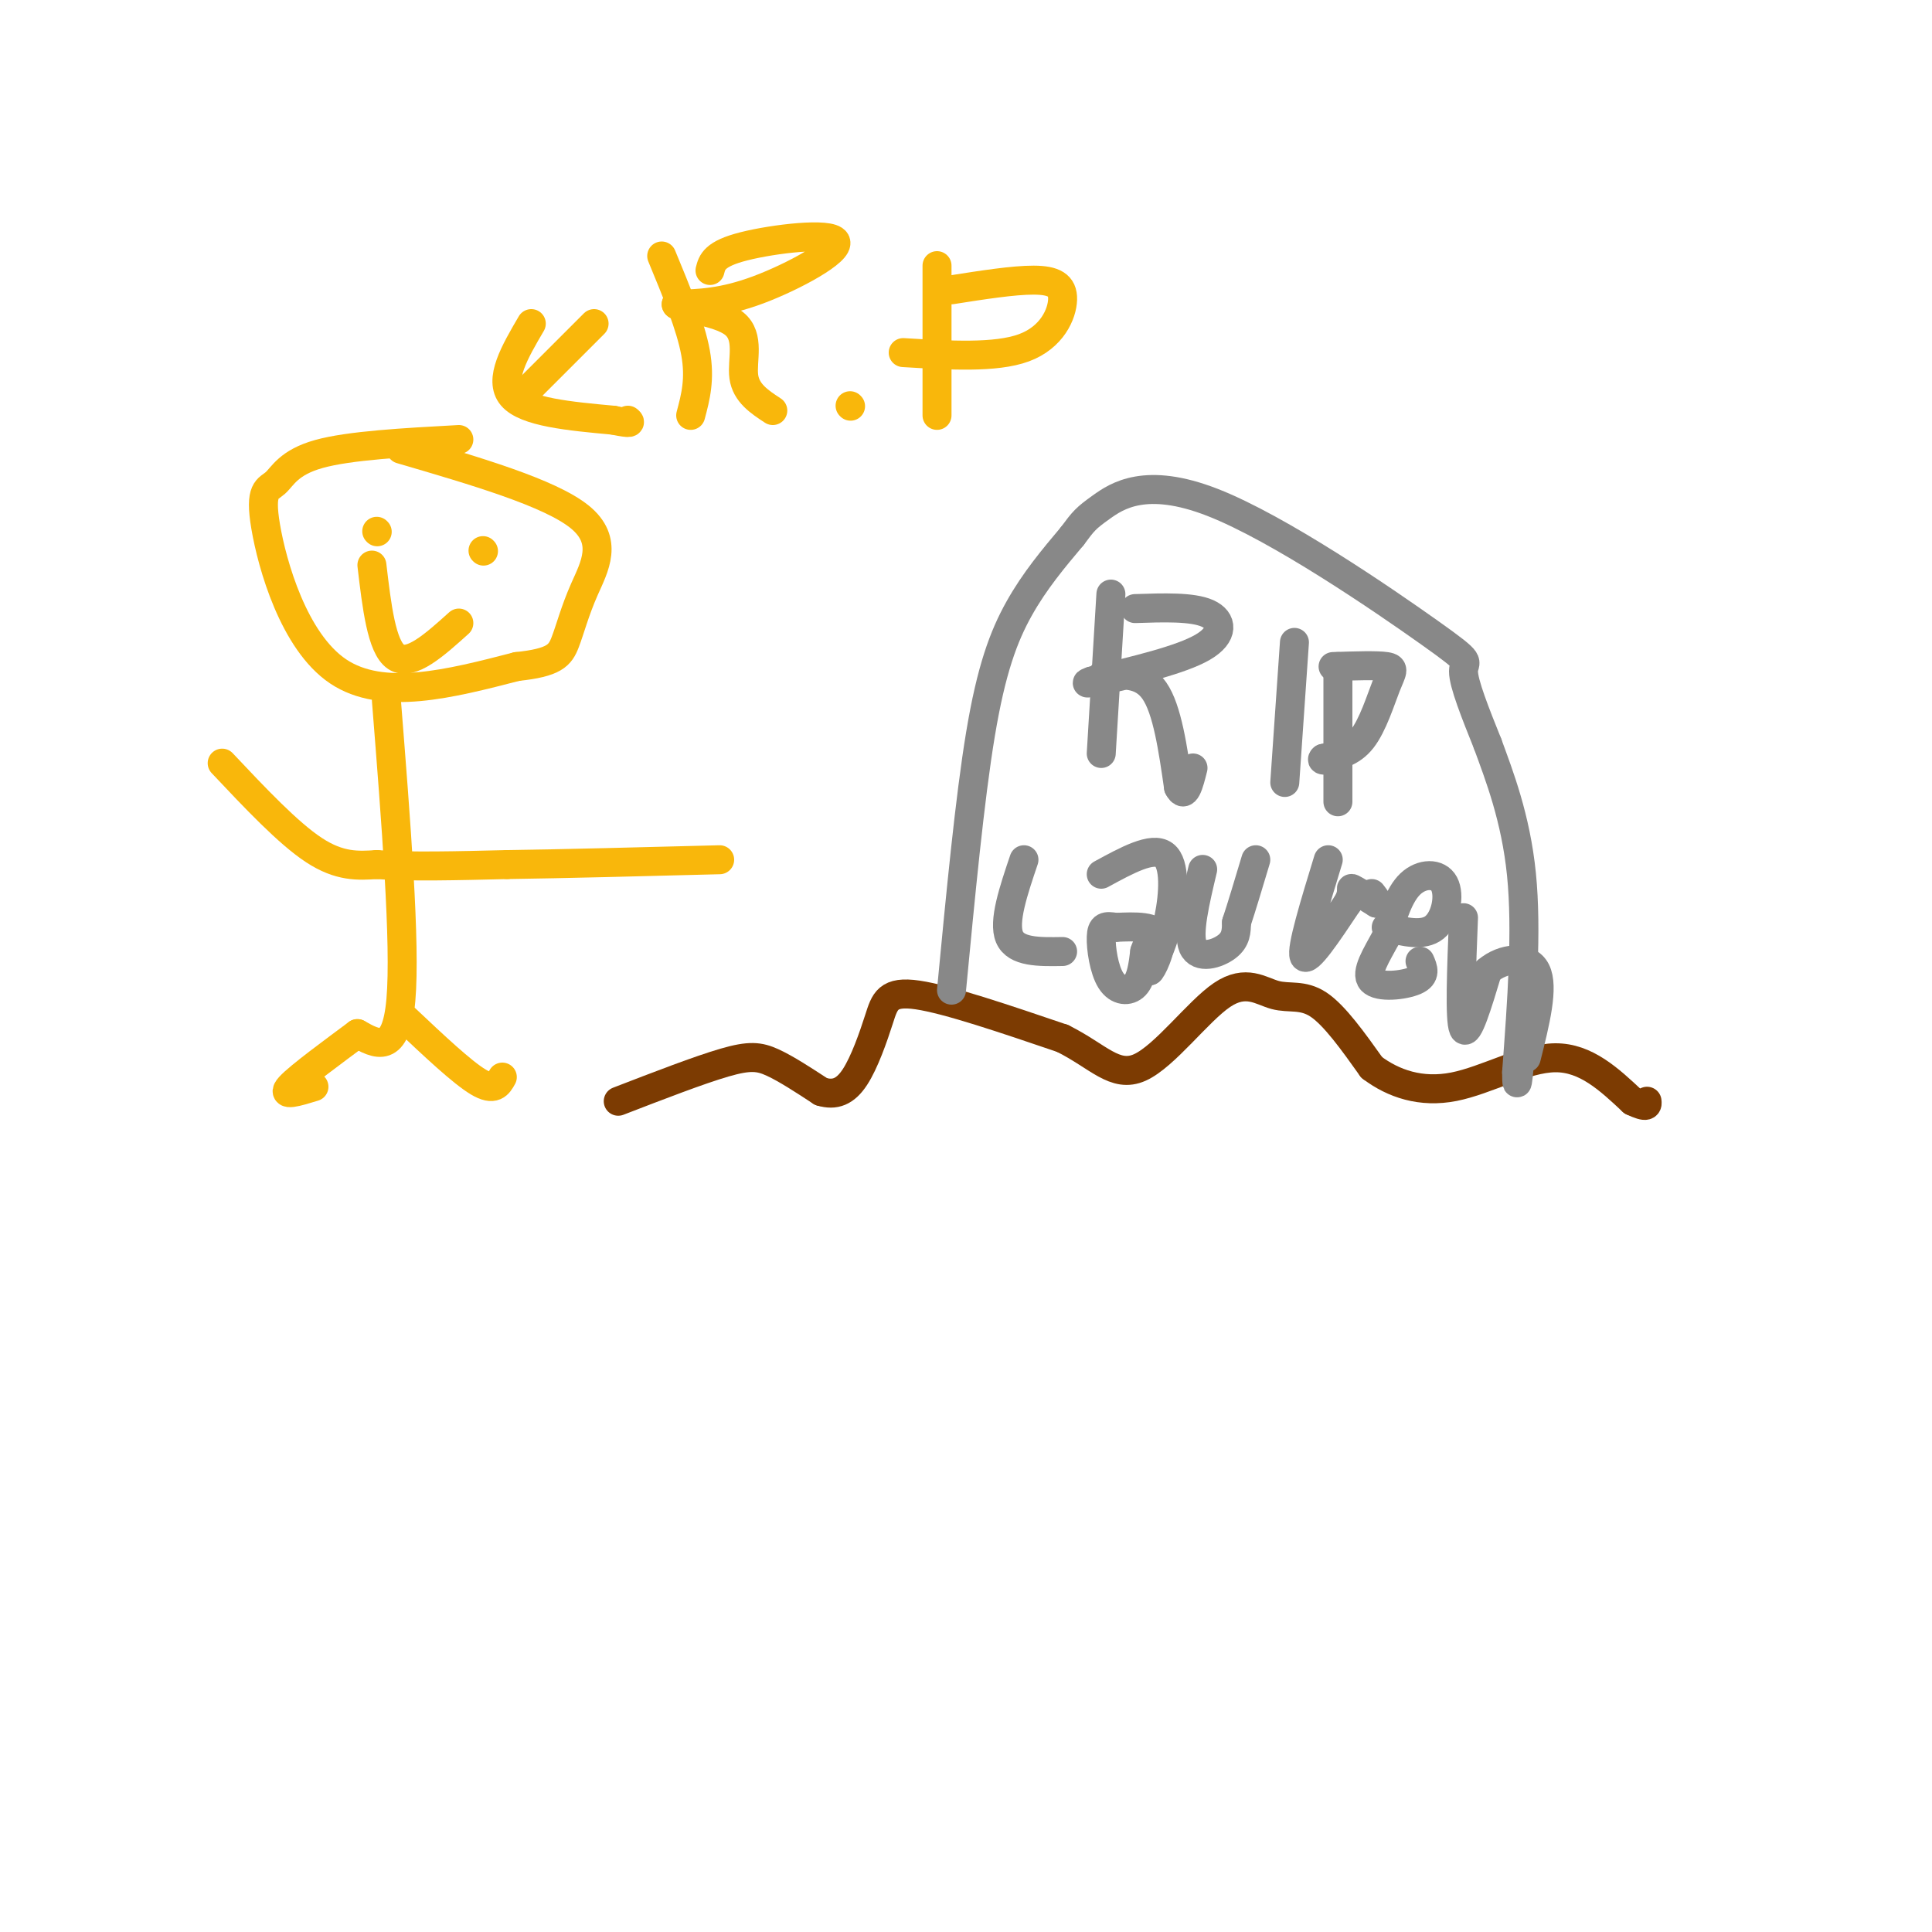 <svg viewBox='0 0 400 400' version='1.1' xmlns='http://www.w3.org/2000/svg' xmlns:xlink='http://www.w3.org/1999/xlink'><g fill='none' stroke='rgb(124,59,2)' stroke-width='6' stroke-linecap='round' stroke-linejoin='round'><path d='M128,228c8.400,-3.244 16.800,-6.489 22,-8c5.200,-1.511 7.200,-1.289 10,0c2.800,1.289 6.400,3.644 10,6'/><path d='M170,226c2.861,0.868 5.014,0.037 7,-3c1.986,-3.037 3.804,-8.279 5,-12c1.196,-3.721 1.770,-5.920 8,-5c6.230,0.920 18.115,4.960 30,9'/><path d='M220,215c7.383,3.664 10.840,8.324 16,6c5.160,-2.324 12.022,-11.633 17,-15c4.978,-3.367 8.071,-0.791 11,0c2.929,0.791 5.694,-0.203 9,2c3.306,2.203 7.153,7.601 11,13'/><path d='M284,221c4.488,3.381 10.208,5.333 17,4c6.792,-1.333 14.655,-5.952 21,-6c6.345,-0.048 11.173,4.476 16,9'/><path d='M338,228c3.167,1.500 3.083,0.750 3,0'/></g>
<g fill='none' stroke='rgb(136,136,136)' stroke-width='6' stroke-linecap='round' stroke-linejoin='round'><path d='M197,205c1.889,-19.822 3.778,-39.644 6,-53c2.222,-13.356 4.778,-20.244 8,-26c3.222,-5.756 7.111,-10.378 11,-15'/><path d='M222,111c2.370,-3.202 2.795,-3.706 6,-6c3.205,-2.294 9.189,-6.378 23,-1c13.811,5.378 35.449,20.217 45,27c9.551,6.783 7.015,5.509 7,8c-0.015,2.491 2.493,8.745 5,15'/><path d='M308,154c2.378,6.511 5.822,15.289 7,27c1.178,11.711 0.089,26.356 -1,41'/><path d='M314,222c0.000,5.667 0.500,-0.667 1,-7'/><path d='M230,123c0.000,0.000 -2.000,33.000 -2,33'/><path d='M235,126c5.933,-0.200 11.867,-0.400 15,1c3.133,1.400 3.467,4.400 -1,7c-4.467,2.600 -13.733,4.800 -23,7'/><path d='M226,141c-2.833,1.000 1.583,0.000 6,-1'/><path d='M228,140c4.167,-0.417 8.333,-0.833 11,3c2.667,3.833 3.833,11.917 5,20'/><path d='M244,163c1.333,2.667 2.167,-0.667 3,-4'/><path d='M268,133c0.000,0.000 -2.000,29.000 -2,29'/><path d='M277,138c0.000,0.000 0.000,28.000 0,28'/><path d='M276,138c4.548,-0.149 9.095,-0.298 11,0c1.905,0.298 1.167,1.042 0,4c-1.167,2.958 -2.762,8.131 -5,11c-2.238,2.869 -5.119,3.435 -8,4'/><path d='M274,157c-0.833,0.667 1.083,0.333 3,0'/><path d='M212,178c-2.167,6.417 -4.333,12.833 -3,16c1.333,3.167 6.167,3.083 11,3'/><path d='M228,181c5.289,-2.889 10.578,-5.778 13,-4c2.422,1.778 1.978,8.222 1,13c-0.978,4.778 -2.489,7.889 -4,11'/><path d='M238,201c0.222,0.244 2.778,-4.644 2,-7c-0.778,-2.356 -4.889,-2.178 -9,-2'/><path d='M231,192c-2.120,-0.364 -2.919,-0.273 -3,2c-0.081,2.273 0.555,6.727 2,9c1.445,2.273 3.699,2.364 5,1c1.301,-1.364 1.651,-4.182 2,-7'/><path d='M237,197c0.500,-1.500 0.750,-1.750 1,-2'/><path d='M249,180c-1.578,6.644 -3.156,13.289 -2,16c1.156,2.711 5.044,1.489 7,0c1.956,-1.489 1.978,-3.244 2,-5'/><path d='M256,191c1.000,-3.000 2.500,-8.000 4,-13'/><path d='M275,178c-2.833,9.250 -5.667,18.500 -5,20c0.667,1.500 4.833,-4.750 9,-11'/><path d='M279,187c1.400,-2.511 0.400,-3.289 1,-3c0.600,0.289 2.800,1.644 5,3'/><path d='M285,187c0.667,0.167 -0.167,-0.917 -1,-2'/><path d='M287,192c3.821,0.952 7.643,1.905 10,0c2.357,-1.905 3.250,-6.667 2,-9c-1.250,-2.333 -4.643,-2.238 -7,0c-2.357,2.238 -3.679,6.619 -5,11'/><path d='M287,194c-1.976,3.690 -4.417,7.417 -3,9c1.417,1.583 6.690,1.024 9,0c2.310,-1.024 1.655,-2.512 1,-4'/><path d='M303,190c-0.417,10.583 -0.833,21.167 0,23c0.833,1.833 2.917,-5.083 5,-12'/><path d='M308,201c3.089,-2.667 8.311,-3.333 10,0c1.689,3.333 -0.156,10.667 -2,18'/></g>
<g fill='none' stroke='rgb(249,183,11)' stroke-width='6' stroke-linecap='round' stroke-linejoin='round'><path d='M95,91c-11.359,0.620 -22.718,1.241 -29,3c-6.282,1.759 -7.488,4.657 -9,6c-1.512,1.343 -3.330,1.131 -2,9c1.330,7.869 5.809,23.820 15,30c9.191,6.180 23.096,2.590 37,-1'/><path d='M107,138c7.848,-0.815 8.970,-2.352 10,-5c1.030,-2.648 1.970,-6.405 4,-11c2.030,-4.595 5.152,-10.027 -1,-15c-6.152,-4.973 -21.576,-9.486 -37,-14'/><path d='M80,145c2.000,25.250 4.000,50.500 3,62c-1.000,11.500 -5.000,9.250 -9,7'/><path d='M74,214c-4.733,3.533 -12.067,8.867 -14,11c-1.933,2.133 1.533,1.067 5,0'/><path d='M84,211c5.833,5.500 11.667,11.000 15,13c3.333,2.000 4.167,0.500 5,-1'/><path d='M78,110c0.000,0.000 0.100,0.100 0.1,0.1'/><path d='M100,114c0.000,0.000 0.100,0.100 0.1,0.1'/><path d='M77,117c1.000,8.500 2.000,17.000 5,19c3.000,2.000 8.000,-2.500 13,-7'/><path d='M46,158c6.833,7.250 13.667,14.500 19,18c5.333,3.500 9.167,3.250 13,3'/><path d='M78,179c6.667,0.500 16.833,0.250 27,0'/><path d='M105,179c11.833,-0.167 27.917,-0.583 44,-1'/><path d='M123,67c0.000,0.000 -15.000,15.000 -15,15'/><path d='M110,67c-3.417,5.833 -6.833,11.667 -4,15c2.833,3.333 11.917,4.167 21,5'/><path d='M127,87c4.000,0.833 3.500,0.417 3,0'/><path d='M137,53c3.000,7.250 6.000,14.500 7,20c1.000,5.500 0.000,9.250 -1,13'/><path d='M147,56c0.435,-1.720 0.869,-3.440 7,-5c6.131,-1.560 17.958,-2.958 19,-1c1.042,1.958 -8.702,7.274 -16,10c-7.298,2.726 -12.149,2.863 -17,3'/><path d='M140,63c0.036,0.798 8.625,1.292 12,4c3.375,2.708 1.536,7.631 2,11c0.464,3.369 3.232,5.185 6,7'/><path d='M176,84c0.000,0.000 0.100,0.100 0.1,0.1'/><path d='M194,55c0.000,0.000 0.000,31.000 0,31'/><path d='M197,60c6.417,-1.006 12.833,-2.012 17,-2c4.167,0.012 6.083,1.042 6,4c-0.083,2.958 -2.167,7.845 -8,10c-5.833,2.155 -15.417,1.577 -25,1'/></g>
</svg>